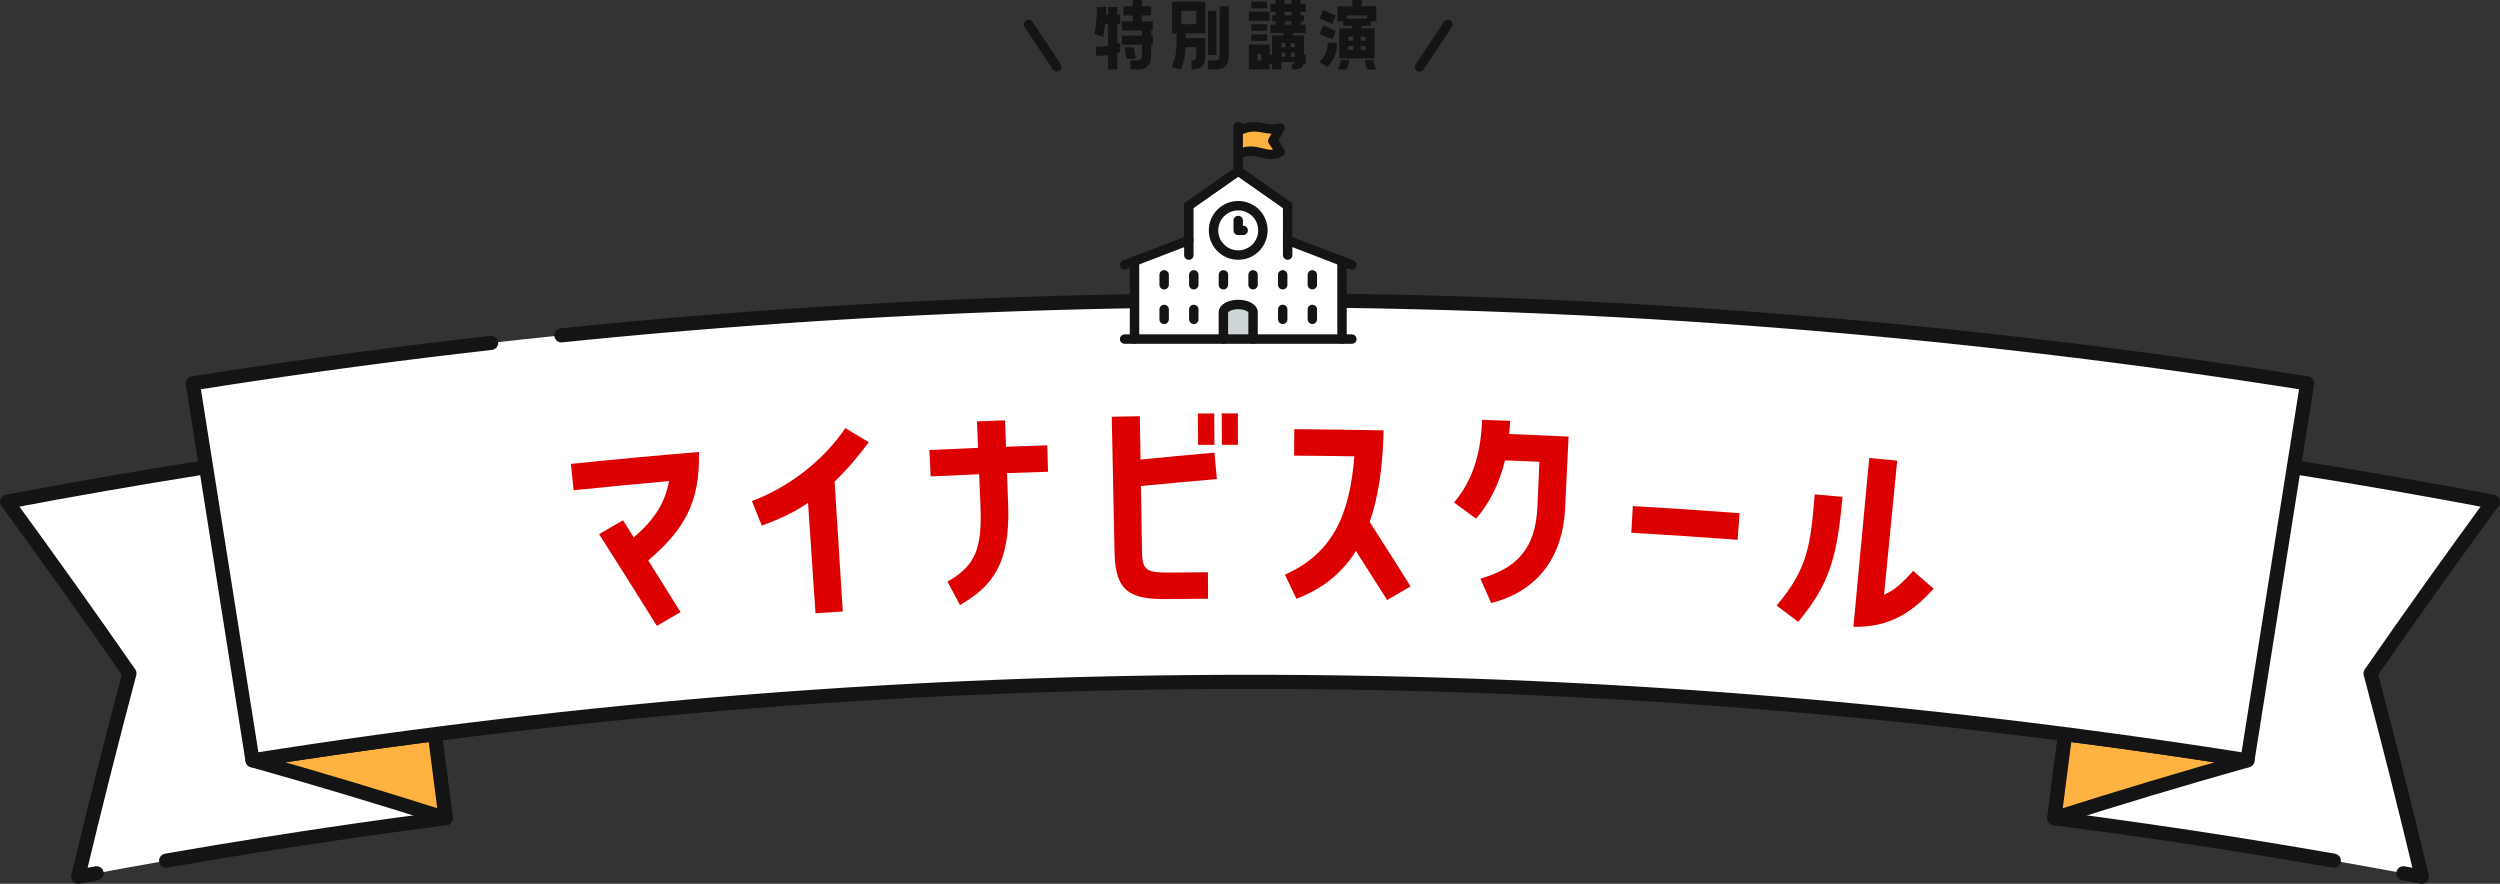 <?xml version="1.0" encoding="UTF-8"?><svg id="_レイヤー_2" xmlns="http://www.w3.org/2000/svg" viewBox="0 0 530.56 187.56"><rect x="0" y="0" width="530.56" height="187.56" fill="#333333" stroke="none"/><defs><style>.cls-1,.cls-2{stroke-dasharray:0 0 0 0 570 15 690 10;}.cls-1,.cls-2,.cls-3,.cls-4,.cls-5,.cls-6,.cls-7,.cls-8{stroke:#141414;stroke-linecap:round;}.cls-1,.cls-2,.cls-4,.cls-5,.cls-6,.cls-7{stroke-linejoin:round;}.cls-1,.cls-2,.cls-6{stroke-width:3px;}.cls-1,.cls-5{fill:#ffb242;}.cls-2,.cls-4,.cls-6,.cls-9{fill:#fff;}.cls-3{fill:#ccd4d6;}.cls-3,.cls-4,.cls-5,.cls-7,.cls-8{stroke-width:2px;}.cls-3,.cls-8{stroke-miterlimit:10;}.cls-6{stroke-dasharray:0 0 0 0 60 15 690 10;}.cls-7,.cls-8{fill:none;}.cls-10{fill:#141414;}.cls-10,.cls-11,.cls-9{stroke-width:0px;}.cls-11{fill:#dc0000;}</style></defs><g id="_レイヤー_1-2"><path class="cls-10" d="m234.53,5.08c-.18,1.69-.43,2.72-.43,2.72l-1.85-.59s.54-2.36.54-5.74h1.94c0,.59,0,1.15-.04,1.67h.47v-1.67h1.95v1.67h.63v1.94h-.63v4.23c.4-.11.63-.2.63-.2v1.94s-.23.09-.63.2v3.51h-1.95v-3.1c-.74.13-1.6.2-2.56.2v-1.94c.96,0,1.82-.07,2.56-.18v-4.66h-.63Zm7.81-1.8v1.26h2.32v1.94h-.36v1.08h.36v1.94h-.36v2.11c0,2.23-.97,3.15-2.95,3.15h-1.46v-1.94h1.46c.67,0,1.01-.27,1.01-1.21v-2.11h-4.27v-1.94h4.27v-1.08h-4.27v-1.94h2.3v-1.26h-1.95v-1.94h1.95V0h1.94v1.33h1.96v1.94h-1.96Zm-1.71,6.77l.43,2.41h-2l-.43-2.41h2Z"/><path class="cls-10" d="m248.73,7.09V.36h7.09v6.73h-4.18v.97h4.18v3.55c0,2.23-.97,3.15-2.95,3.15v-1.94c.67,0,1.01-.27,1.01-1.21v-1.6h-2.27c-.07,1.87-.29,2.99-1.01,4.75l-1.87-.54c.96-2.65.97-3.39.97-7.13h-.97Zm1.95-4.79v2.84h3.21v-2.84h-3.21Zm8.17-.97h1.95v10.28c0,2.23-.97,3.15-2.95,3.15h-1.48v-1.94h1.48c.67,0,1.01-.27,1.01-1.21V1.33Zm-.72.97v9.38h-1.76V2.3h1.76Z"/><path class="cls-10" d="m276.02,0v.79h1.08v1.76h-1.08v.7h.72v1.26h-.72v.72h1.08v1.76h-2.75v.54h2.39v4.1h.36v1.94h-.47c-.25.97-.96,1.17-2.48,1.17v-1.04c.3,0,.5-.13.59-.54h-2.81v1.58h-1.95v-1.17h-.54v1.17h-4.41v-5.29h4.41v2.18h.54v-4.1h2.41v-.54h-2.77v-1.76h1.08v-.72h-.72v-1.26h.72v-.7h-1.08V.79h1.08v-.79h1.94v.79h1.42v-.79h1.94Zm-6.57,2.47v1.94h-4.41v-1.94h4.41Zm-.54-.7h-3.33V.36h3.33v1.4Zm0,3.37v1.4h-3.33v-1.4h3.33Zm-3.33,3.56v-1.4h3.33v1.4h-3.33Zm2.11,4.12v-1.4h-.88v1.4h.88Zm5.11-2.79v-.9h-.86v.9h.86Zm0,2.03v-.9h-.86v.9h.86Zm-.14-9.51v.7h1.42v-.7h-1.42Zm0,1.96v.72h1.42v-.72h-1.42Zm2.14,4.61h-.86v.9h.86v-.9Zm0,2.93v-.9h-.86v.9h.86Z"/><path class="cls-10" d="m283.51,3.29l-.77,1.78-2.7-1.17.77-1.78,2.7,1.17Zm0,3.29l-.77,1.78-2.7-1.17.77-1.78,2.7,1.17Zm.22,2.5c0,1.8-.29,3.19-2,5.13l-1.69-.99c1.49-1.78,1.75-2.9,1.75-4.14h1.94Zm5.24-9.09v1.33h3.13v3.22h-1.22v.95h-1.91v.54h2.77v6.36h-7.51v-6.36h2.79v-.54h-1.93v-.95h-1.22V1.33h3.15V0h1.94Zm-2.66,12.73c0,.67-.14,1.3-.56,2.03h-1.87c.52-.83.67-1.89.67-2.03h1.76Zm3.85-9.45h-4.34v.65h4.34v-.65Zm-2.95,5.38v-.85h-1.03v.85h1.03Zm0,1.98v-.85h-1.03v.85h1.03Zm2.59-2.83h-1.01v.85h1.01v-.85Zm0,2.83v-.85h-1.01v.85h1.01Zm1.64,2.09c0,.14.16,1.21.67,2.03h-1.87c-.41-.74-.56-1.37-.56-2.03h1.76Z"/><line class="cls-8" x1="218.28" y1="5.19" x2="224.28" y2="14.19"/><line class="cls-8" x1="307.28" y1="5.19" x2="301.28" y2="14.19"/><path class="cls-6" d="m94.58,173.65c-26.08,3.36-52.09,7.5-77.99,12.41,3.44-14.39,7.06-28.78,10.88-43.15-8.48-12.22-17.14-24.36-25.96-36.43,27.47-5.21,55.06-9.6,82.72-13.16,3.45,26.78,6.9,53.56,10.36,80.34Z"/><path class="cls-1" d="m92.28,155.8c-12.91,1.66-25.81,3.52-38.68,5.56,13.81,3.89,27.48,7.99,40.98,12.3-.77-5.95-1.53-11.9-2.3-17.85Z"/><path class="cls-6" d="m435.98,173.65c26.08,3.36,52.09,7.5,77.99,12.41-3.44-14.39-7.06-28.78-10.88-43.15,8.48-12.22,17.14-24.36,25.96-36.43-27.47-5.21-55.06-9.6-82.72-13.16-3.45,26.78-6.9,53.56-10.36,80.34Z"/><path class="cls-1" d="m438.28,155.8c12.91,1.66,25.81,3.52,38.68,5.56-13.81,3.89-27.48,7.99-40.98,12.3.77-5.95,1.53-11.9,2.3-17.85Z"/><path class="cls-2" d="m476.96,161.36c-140.25-22.21-283.12-22.21-423.37,0-4.22-26.67-8.45-53.34-12.67-80,148.64-23.54,300.07-23.54,448.71,0-4.22,26.67-8.45,53.34-12.67,80Z"/><path class="cls-11" d="m148.34,95.91c.24,10.84-3.19,16.54-10.77,23.03,2.3,3.65,4.59,7.31,6.86,10.97-1.68.97-3.36,1.94-5.03,2.91-4.04-6.5-8.12-12.99-12.26-19.46,1.69-.99,3.39-1.97,5.09-2.95.76,1.22,1.51,2.43,2.27,3.65,4.45-3.87,6.62-7.29,7.48-11.96-6.75.6-13.49,1.24-20.24,1.94-.19-1.86-.38-3.72-.58-5.59,9.06-.93,18.12-1.78,27.18-2.53Z"/><path class="cls-11" d="m171.5,106.73c-2.89,1.92-5.84,3.37-9.83,4.82-.69-1.74-1.39-3.48-2.09-5.21,8.21-3.08,15.5-9.02,19.82-15.48,1.67.99,3.33,1.99,4.98,2.99-2,2.67-4.51,5.73-7.26,8.36.58,9.19,1.16,18.37,1.74,27.56-1.93.12-3.86.25-5.79.38-.53-7.8-1.05-15.6-1.58-23.4Z"/><path class="cls-11" d="m201.08,123.43c5.94-3.34,7.37-7.04,7-16.03-.09-2.25-.19-4.5-.28-6.75-3.43.14-6.86.29-10.29.46-.09-1.87-.18-3.74-.27-5.61,3.44-.17,6.89-.32,10.33-.46-.08-1.87-.15-3.74-.23-5.61,1.99-.08,3.97-.16,5.96-.23.07,1.87.14,3.74.21,5.61,2.91-.11,5.83-.21,8.74-.3.06,1.87.11,3.74.17,5.61-2.9.09-5.81.19-8.71.29.08,2.25.17,4.5.25,6.76.46,12.53-3.43,17.29-10.23,21.24-.88-1.66-1.77-3.32-2.65-4.98Z"/><path class="cls-11" d="m247.81,127.14c-8,.11-11.09-1.63-11.27-9.74-.2-9.65-.4-19.31-.6-28.96,1.99-.04,3.97-.08,5.96-.11.05,3.07.1,6.14.15,9.2,5.22-.52,10.45-1.01,15.68-1.47.17,1.87.35,3.74.52,5.61-5.38.46-10.75.95-16.11,1.47.08,4.71.16,9.43.23,14.14.06,3.9,1.15,4.29,6.22,4.23,2.59-.03,5.17-.06,7.76-.07.01,1.87.02,3.74.04,5.62-2.86.02-5.73.05-8.59.08Zm9.88-39.4c.01,2.22.02,4.44.04,6.66-1.15,0-2.31.01-3.46.02-.02-2.22-.04-4.44-.05-6.66,1.16,0,2.32-.02,3.48-.02Zm1.6,0c1.14,0,2.28,0,3.42-.01,0,2.22,0,4.44.01,6.66-1.14,0-2.27,0-3.41.01,0-2.22-.02-4.44-.03-6.66Z"/><path class="cls-11" d="m293.63,91.33c-.16,8.01-1.17,14.33-2.95,19.45,2.93,4.54,5.82,9.1,8.68,13.66-1.66.96-3.31,1.93-4.96,2.9-2.2-3.48-4.42-6.95-6.65-10.42-3.06,4.94-7.29,8.11-12.62,10.15-.81-1.7-1.63-3.41-2.44-5.11,9.88-4.41,13.76-12.33,14.73-25.12-4.26-.07-8.52-.11-12.78-.14.01-1.87.03-3.74.04-5.62,6.32.04,12.64.13,18.95.25Z"/><path class="cls-11" d="m319.4,97.7c-1.17,4.74-3.14,8.93-6.14,12.37-1.56-1.15-3.12-2.29-4.68-3.43,4.02-4.71,5.71-10.53,5.96-17.55,1.99.07,3.97.14,5.96.22-.04.93-.13,1.87-.22,2.8,4.2.16,8.41.35,12.61.55-.24,5.06-.49,10.11-.73,15.17-.62,12.52-7.9,18.2-15.7,20.15-.76-1.73-1.52-3.46-2.29-5.18,7.62-2.17,11.71-6.24,12.11-15.24.14-3.19.28-6.37.42-9.56-2.43-.11-4.86-.21-7.29-.3Z"/><path class="cls-11" d="m346.52,107.4c7.55.44,15.11.94,22.66,1.51-.14,1.88-.28,3.77-.42,5.65-7.52-.56-15.04-1.06-22.56-1.5.11-1.89.22-3.77.33-5.66Z"/><path class="cls-11" d="m391.03,105.44c-1.17,13-2.79,18.54-9.41,26.53-1.52-1.16-3.04-2.31-4.57-3.46,6.71-7.95,7.18-12.96,8.08-23.59,1.97.17,3.93.34,5.9.52Zm8.81,20.78c2.04-.9,3.82-2.34,6.17-5.08,1.45,1.26,2.9,2.53,4.35,3.8-4.26,4.68-8.99,8.26-17.02,8.08,1.12-11.94,2.24-23.89,3.36-35.83,1.98.19,3.95.38,5.93.57-.93,9.49-1.86,18.98-2.79,28.46Z"/><path class="cls-9" d="m286.9,71.89h-2.03s0-16.37,0-16.37l2.01.77s.02,0,.02,0c.03,0,.05-.02.06-.04.01-.03,0-.07-.04-.09l-13.59-5.22v-7.33s-10.49-7.34-10.49-7.34v-3.38c1.74-1.14,3.32-.76,4.85-.39,1.4.34,2.72.66,4.03-.22.03-.02.04-.06.02-.09l-1.55-2.3,1.55-2.7s.01-.05,0-.07c-.02-.02-.05-.03-.07-.02-1.4.38-2.43.19-3.52,0-1.44-.26-2.93-.52-5.31.6v-.81s-.03-.07-.07-.07-.07.03-.07.07v9.4s-10.45,7.32-10.45,7.32l-.03.02v7.33s-13.59,5.23-13.59,5.23c-.03.01-.05.05-.04.09.01.03.03.04.06.04,0,0,.02,0,.02,0l2.01-.77v16.37s-2.03,0-2.03,0c-.04,0-.07.03-.07.07s.03.07.07.07h27.26s20.97,0,20.97,0c.04,0,.07-.03.07-.07s-.03-.07-.07-.07Z"/><path class="cls-3" d="m265.93,71.96v-5.69c0-.91-1.41-1.65-3.15-1.65s-3.15.74-3.15,1.65v5.69"/><polyline class="cls-8" points="252.3 54.14 252.3 43.65 262.78 36.31 273.27 43.65 273.27 54.13"/><line class="cls-8" x1="240.77" y1="55.43" x2="240.77" y2="71.96"/><line class="cls-8" x1="252.3" y1="50.99" x2="238.67" y2="56.24"/><line class="cls-8" x1="284.8" y1="55.42" x2="284.81" y2="71.96"/><line class="cls-8" x1="273.27" y1="50.99" x2="286.9" y2="56.23"/><line class="cls-8" x1="286.9" y1="71.96" x2="238.67" y2="71.96"/><circle class="cls-4" cx="262.78" cy="48.89" r="5.24"/><polyline class="cls-7" points="262.78 46.8 262.78 48.89 263.83 48.89"/><path class="cls-5" d="m262.78,27.79c4.19-2.04,5.57.27,8.91-.64l-1.57,2.74,1.57,2.34c-2.71,1.82-5.55-1.61-8.91.64"/><line class="cls-7" x1="262.78" y1="26.87" x2="262.78" y2="36.31"/><line class="cls-7" x1="253.35" y1="58.33" x2="253.35" y2="60.43"/><line class="cls-7" x1="259.64" y1="58.33" x2="259.64" y2="60.43"/><line class="cls-7" x1="265.93" y1="58.33" x2="265.93" y2="60.43"/><line class="cls-7" x1="272.22" y1="58.33" x2="272.22" y2="60.43"/><line class="cls-7" x1="272.22" y1="65.67" x2="272.22" y2="67.76"/><line class="cls-7" x1="247.06" y1="58.33" x2="247.06" y2="60.43"/><line class="cls-7" x1="253.35" y1="65.67" x2="253.35" y2="67.77"/><line class="cls-7" x1="247.06" y1="65.67" x2="247.06" y2="67.77"/><line class="cls-7" x1="278.51" y1="58.33" x2="278.51" y2="60.42"/><line class="cls-7" x1="278.51" y1="65.67" x2="278.51" y2="67.76"/></g></svg>